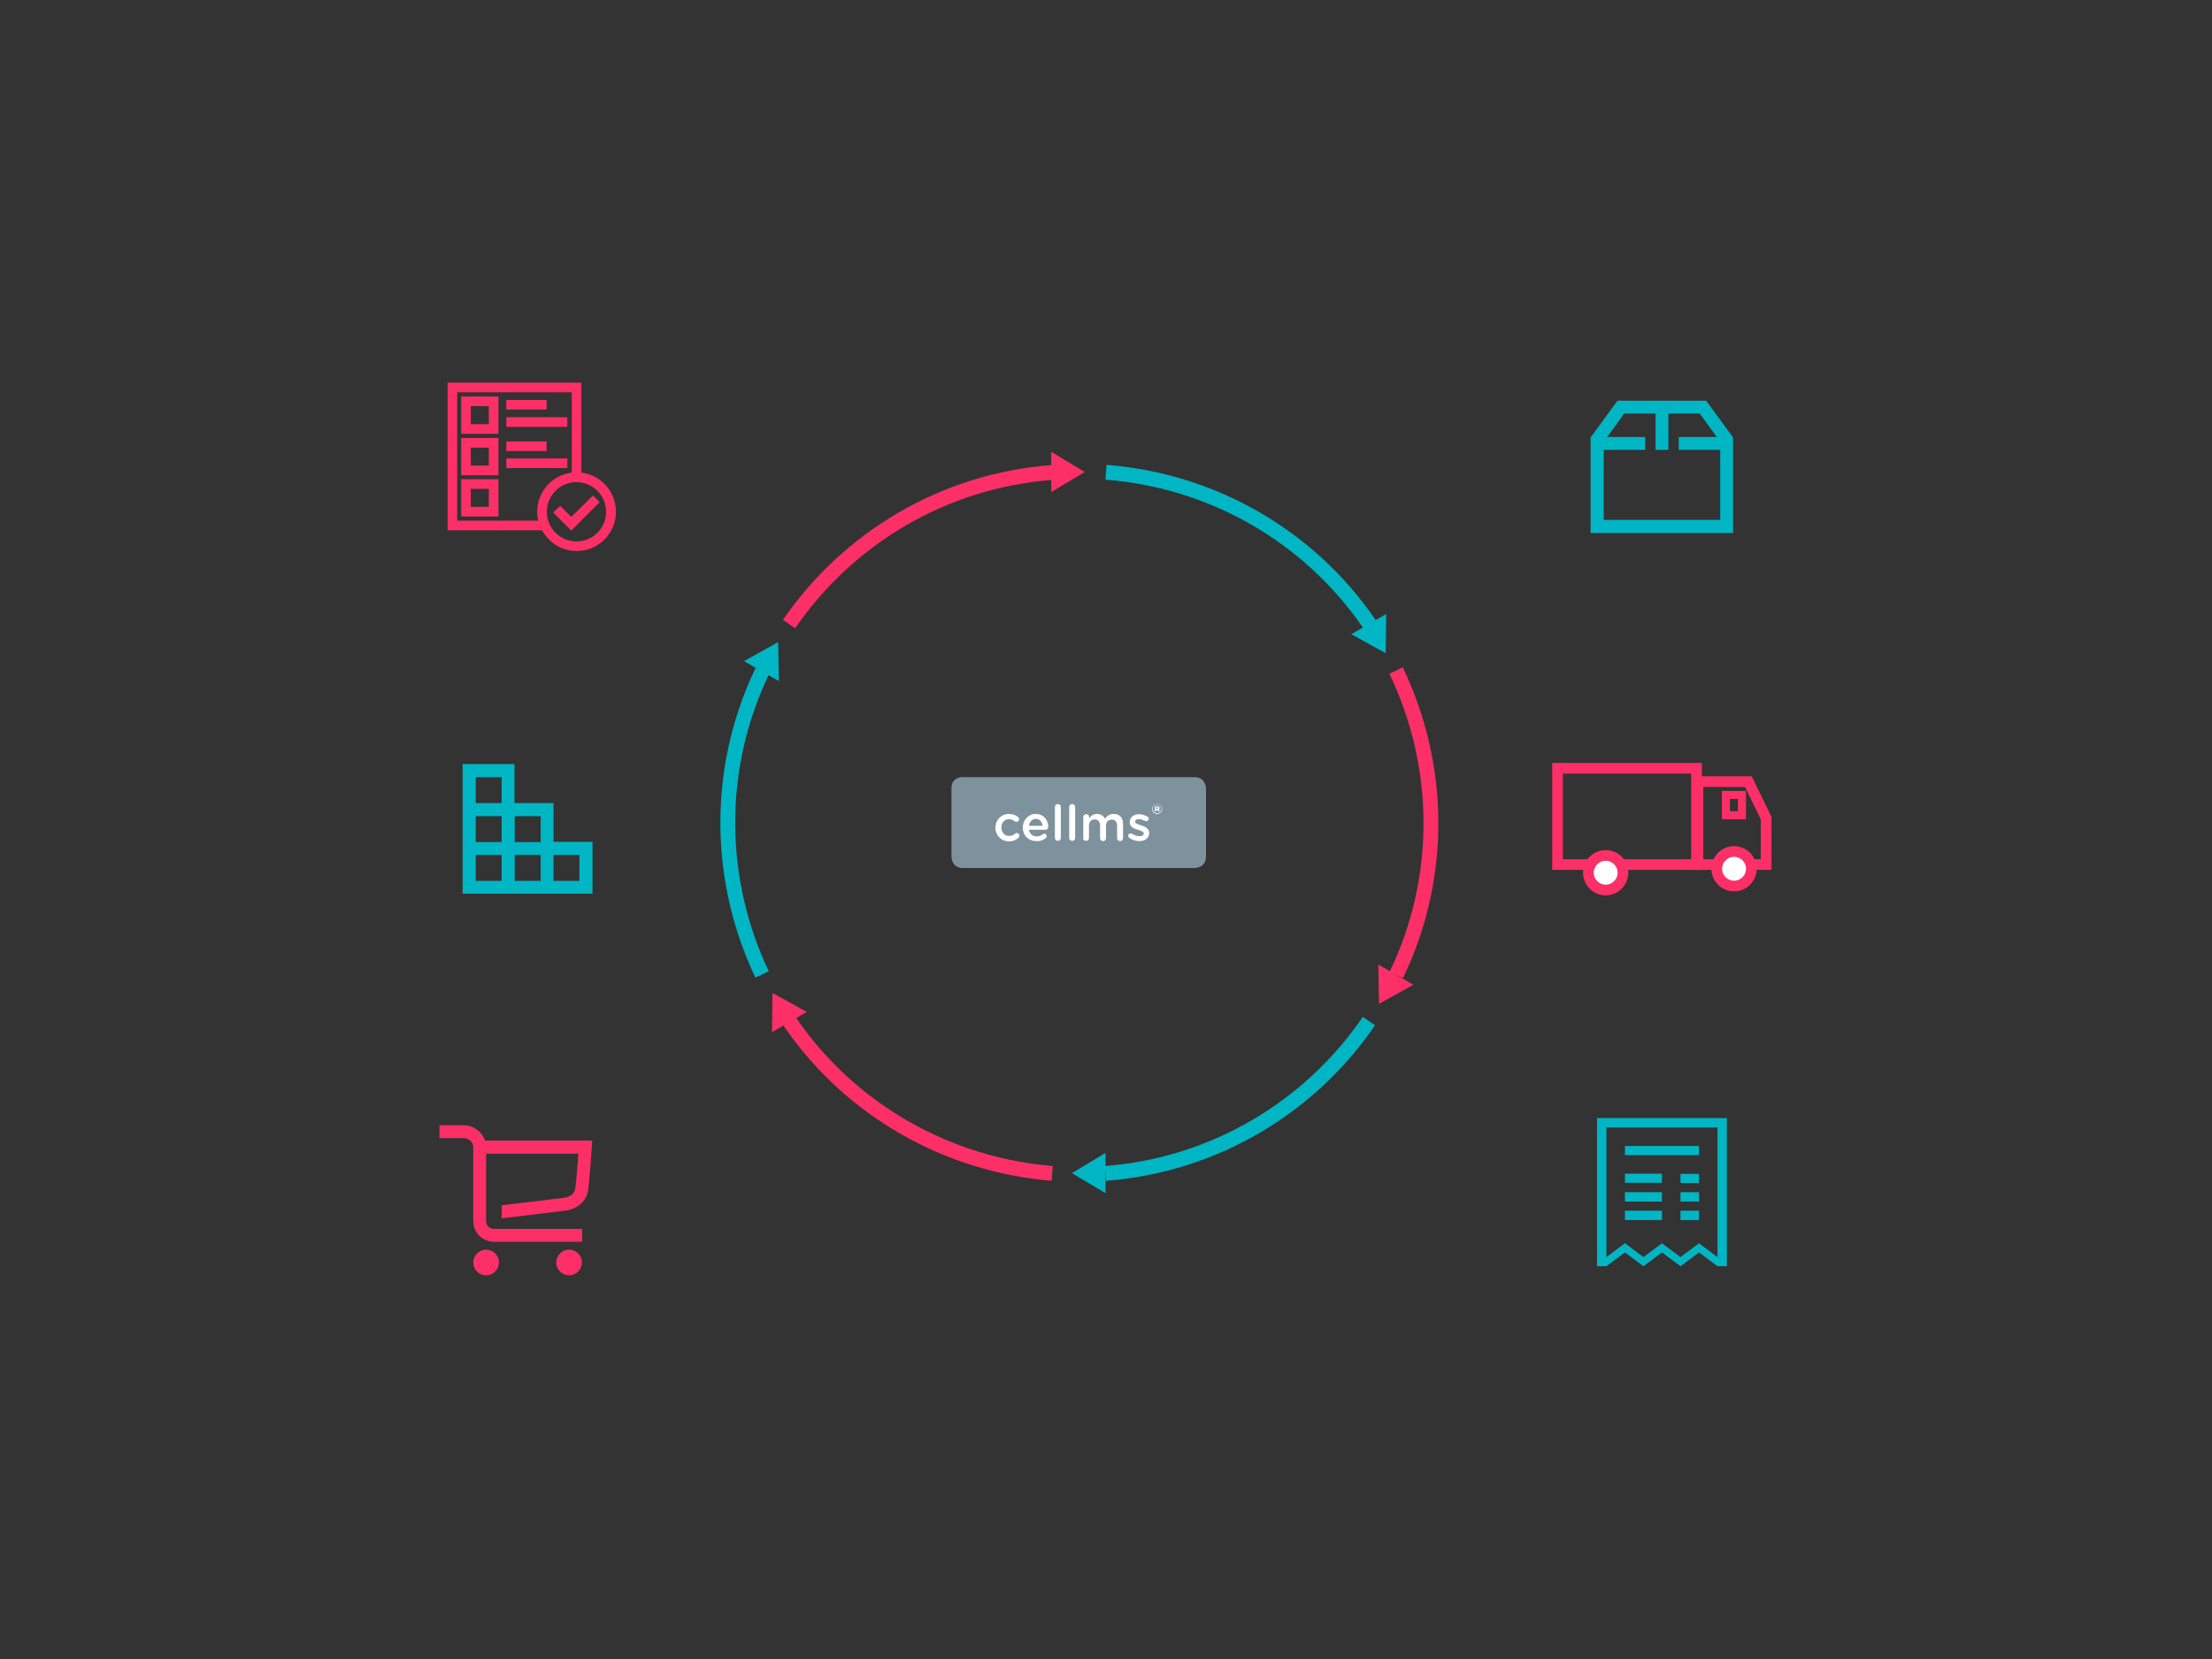 <?xml version="1.0" encoding="utf-8"?>
<!-- Generator: Adobe Illustrator 21.1.0, SVG Export Plug-In . SVG Version: 6.00 Build 0)  -->
<svg version="1.1" id="Ebene_1" xmlns="http://www.w3.org/2000/svg" xmlns:xlink="http://www.w3.org/1999/xlink" x="0px" y="0px"
	 viewBox="0 0 896 672" style="enable-background:new 0 0 896 672;" xml:space="preserve">
<rect x="0" y="0" width="896" height="672" fill="#333333" stroke="none"/>
<style type="text/css">
	.st0{fill:#FC2F67;}
	.st1{fill:none;stroke:#FC2F67;}
	.st2{fill:#00B6C4;}
	.st3{fill:none;stroke:#FC2F67;stroke-width:4.332;}
	.st4{fill:#FFFFFF;}
	.st5{fill:none;stroke:#FC2F67;stroke-width:3.249;}
	.st6{fill:#7E929D;}
	.st7{fill:none;stroke:#9CB6C4;stroke-width:6;}
	.st8{fill:none;stroke:#FC2F67;stroke-width:6;}
	.st9{fill:none;stroke:#00B6C4;stroke-width:6;}
</style>
<g>
	<path class="st0" d="M235,191.9v-36.4h-53.2v58.8h38.1c2.6,5,7.7,8.4,13.7,8.4c8.5,0,15.4-6.9,15.4-15.4
		C249,199.2,242.8,192.6,235,191.9L235,191.9z M218.7,211.4h-34v-53h47.4v33.5c-7.8,0.7-14,7.3-14,15.4
		C218.1,208.7,218.3,210.1,218.7,211.4L218.7,211.4z M233.5,219.8c-6.9,0-12.5-5.6-12.5-12.5c0-6.9,5.6-12.5,12.5-12.5
		c6.9,0,12.5,5.6,12.5,12.5C246.1,214.2,240.4,219.8,233.5,219.8L233.5,219.8z"/>
	<path class="st1" d="M235,191.9v-36.4h-53.2v58.8h38.1c2.6,5,7.7,8.4,13.7,8.4c8.5,0,15.4-6.9,15.4-15.4
		C249,199.2,242.8,192.6,235,191.9L235,191.9z M218.7,211.4h-34v-53h47.4v33.5c-7.8,0.7-14,7.3-14,15.4
		C218.1,208.7,218.3,210.1,218.7,211.4L218.7,211.4z M233.5,219.8c-6.9,0-12.5-5.6-12.5-12.5c0-6.9,5.6-12.5,12.5-12.5
		c6.9,0,12.5,5.6,12.5,12.5C246.1,214.2,240.4,219.8,233.5,219.8L233.5,219.8z"/>
	<path class="st0" d="M187.3,161.1v14.1h14.1v-14.1H187.3L187.3,161.1z M198.5,172.3h-8.3V164h8.3V172.3L198.5,172.3z"/>
	<path class="st1" d="M187.3,161.1v14.1h14.1v-14.1H187.3L187.3,161.1z M198.5,172.3h-8.3V164h8.3V172.3L198.5,172.3z"/>
	<polygon class="st0" points="205.6,162.5 220.9,162.5 220.9,165.4 205.6,165.4 205.6,162.5 	"/>
	<polygon class="st1" points="205.6,162.5 220.9,162.5 220.9,165.4 205.6,165.4 205.6,162.5 	"/>
	<polygon class="st0" points="205.6,169.5 229.3,169.5 229.3,172.4 205.6,172.4 205.6,169.5 	"/>
	<polygon class="st1" points="205.6,169.5 229.3,169.5 229.3,172.4 205.6,172.4 205.6,169.5 	"/>
	<path class="st0" d="M187.3,177.9V192h14.1v-14.1H187.3L187.3,177.9z M198.5,189.1h-8.3v-8.3h8.3V189.1L198.5,189.1z"/>
	<path class="st1" d="M187.3,177.9V192h14.1v-14.1H187.3L187.3,177.9z M198.5,189.1h-8.3v-8.3h8.3V189.1L198.5,189.1z"/>
	<polygon class="st0" points="205.6,179.3 220.9,179.3 220.9,182.2 205.6,182.2 205.6,179.3 	"/>
	<polygon class="st1" points="205.6,179.3 220.9,179.3 220.9,182.2 205.6,182.2 205.6,179.3 	"/>
	<polygon class="st0" points="205.6,186.2 229.3,186.2 229.3,189.1 205.6,189.1 205.6,186.2 	"/>
	<polygon class="st1" points="205.6,186.2 229.3,186.2 229.3,189.1 205.6,189.1 205.6,186.2 	"/>
	<path class="st0" d="M187.3,194.6v14.1h14.1v-14.1H187.3L187.3,194.6z M198.5,205.8h-8.3v-8.3h8.3V205.8L198.5,205.8z"/>
	<path class="st1" d="M187.3,194.6v14.1h14.1v-14.1H187.3L187.3,194.6z M198.5,205.8h-8.3v-8.3h8.3V205.8L198.5,205.8z"/>
	<polygon class="st0" points="240.2,201.4 231.4,210.1 226.9,205.6 224.8,207.6 231.4,214.2 242.2,203.4 240.2,201.4 	"/>
	<polygon class="st1" points="240.2,201.4 231.4,210.1 226.9,205.6 224.8,207.6 231.4,214.2 242.2,203.4 240.2,201.4 	"/>
	<path class="st2" d="M224.2,341.1v-15.8h-15.8v-15.8h-21v52.5H240v-21H224.2L224.2,341.1z M203.2,356.8h-10.5v-10.5h10.5V356.8
		L203.2,356.8z M203.2,341.1h-10.5v-10.5h10.5V341.1L203.2,341.1z M203.2,325.3h-10.5v-10.5h10.5V325.3L203.2,325.3z M219,356.8
		h-10.5v-10.5H219V356.8L219,356.8z M219,341.1h-10.5v-10.5H219V341.1L219,341.1z M234.7,356.8h-10.5v-10.5h10.5V356.8L234.7,356.8z
		"/>
	<path class="st2" d="M691.1,162.3h-35.9l-10.9,14.9v38.7H702v-38.7L691.1,162.3L691.1,162.3z M696.8,210.6h-47.2v-28.4h16.8V177
		h-15.4l6.9-9.5h12.7v14.7h5.2v-14.7h12.7l6.9,9.5H680v5.2h16.8V210.6L696.8,210.6z"/>
	<path class="st0" d="M196.9,506.2c-2.9,0-5.2,2.4-5.2,5.2c0,2.9,2.4,5.2,5.2,5.2c2.9,0,5.2-2.4,5.2-5.2
		C202.2,508.6,199.8,506.2,196.9,506.2L196.9,506.2z M230.5,506.2c-2.9,0-5.2,2.4-5.2,5.2c0,2.9,2.4,5.2,5.2,5.2
		c2.9,0,5.2-2.4,5.2-5.2C235.8,508.6,233.4,506.2,230.5,506.2L230.5,506.2z M196.5,462.1c-1.1-3.6-4.7-6.3-8.7-6.3H178v5.2h9.8
		c2.1,0,3.9,1.7,3.9,3.6v30c0,4.8,3.7,8.4,8.7,8.4h35.4v-5.2h-35.4c-2.1,0-3.5-1.2-3.5-3.2v-27.3h37.4c-0.4,5.2-1,12.5-1.3,14.3
		c-0.3,1.9-2.1,3.3-4.7,3.6c-3,0.4-18.2,2.2-25.1,3v5.3c6.6-0.8,22.7-2.7,25.8-3.1c4.9-0.7,8.5-3.8,9.2-8.1c0.5-3,1.5-16.9,1.5-17.5
		l0.2-2.8H196.5L196.5,462.1z"/>
	<path class="st2" d="M688.2,464.2h-30v3.7h30V464.2L688.2,464.2z M680.7,486.7h7.5v-3.8h-7.5V486.7L680.7,486.7z M680.7,479.2h7.5
		v-3.7h-7.5V479.2L680.7,479.2z M680.7,494.2h7.5v-3.8h-7.5V494.2L680.7,494.2z M646.9,452.9v60h3.8l7.5-5.6l7.5,5.6l7.5-5.6
		l7.5,5.6l7.5-5.6l7.5,5.6h3.8v-60H646.9L646.9,452.9z M695.7,509.2l-7.5-5.6l-7.5,5.6l-7.5-5.6l-7.5,5.6l-7.5-5.6l-7.5,5.6v-52.5
		h45V509.2L695.7,509.2z M673.2,490.4h-15v3.8h15V490.4L673.2,490.4z M673.2,482.9h-15v3.8h15V482.9L673.2,482.9z M673.2,475.4h-15
		v3.7h15V475.4L673.2,475.4z"/>
	<path class="st3" d="M630.9,311.2c0,13,0,26,0,39c18.8,0,37.5,0,56.3,0c0-13,0-26,0-39C668.5,311.2,649.7,311.2,630.9,311.2
		L630.9,311.2z"/>
	<path class="st4" d="M650.4,360.5c3.9,0,7-3.2,7-7c0-3.9-3.2-7-7-7c-3.9,0-7,3.2-7,7C643.4,357.3,646.5,360.5,650.4,360.5
		L650.4,360.5z"/>
	<path class="st3" d="M650.4,360.5c3.9,0,7-3.2,7-7c0-3.9-3.2-7-7-7c-3.9,0-7,3.2-7,7C643.4,357.3,646.5,360.5,650.4,360.5
		L650.4,360.5z M687.8,316.6v33.6h27.6v-18.8l-7.2-14.8H687.8L687.8,316.6z"/>
	<path class="st4" d="M702.4,358.9c3.9,0,7-3.2,7-7c0-3.9-3.2-7-7-7c-3.9,0-7,3.2-7,7C695.4,355.7,698.5,358.9,702.4,358.9
		L702.4,358.9z"/>
	<path class="st3" d="M702.4,358.9c3.9,0,7-3.2,7-7c0-3.9-3.2-7-7-7c-3.9,0-7,3.2-7,7C695.4,355.7,698.5,358.9,702.4,358.9
		L702.4,358.9z"/>
	<polygon class="st5" points="699.1,322 699.1,330.2 705.6,330.2 705.6,322 703.2,322 699.1,322 	"/>
	<path class="st6" d="M390,314.7c0,0-4.6,0-4.6,4.6V347c0,0,0,4.6,4.6,4.6h93.9c0,0,4.6,0,4.6-4.6v-27.6c0,0,0-4.6-4.6-4.6H390
		L390,314.7z"/>
	<path class="st4" d="M468.3,327.5V327h0.4c0.2,0,0.4,0.1,0.4,0.3c0,0.2-0.1,0.3-0.4,0.3H468.3L468.3,327.5z M467.8,328.4
		c0,0.1,0.1,0.3,0.3,0.3c0.1,0,0.3-0.1,0.3-0.3V328h0.3l0.5,0.6c0.1,0.1,0.1,0.1,0.2,0.1c0.2,0,0.3-0.1,0.3-0.2c0-0.1,0-0.1-0.1-0.2
		l-0.3-0.4c0.3-0.1,0.4-0.3,0.4-0.6c0-0.5-0.4-0.7-0.9-0.7h-0.7c-0.1,0-0.3,0.1-0.3,0.3V328.4L467.8,328.4L467.8,328.4z
		 M468.7,329.4c-1,0-1.8-0.8-1.8-1.8v0c0-1,0.8-1.8,1.8-1.8c1,0,1.8,0.8,1.8,1.8v0C470.5,328.6,469.7,329.4,468.7,329.4
		 M468.7,329.7c1.1,0,2-0.9,2-2v0c0-1.1-0.9-2-2-2c-1.1,0-2,0.9-2,2v0C466.6,328.7,467.5,329.7,468.7,329.7 M461.5,340.7
		c2.2,0,4-1.1,4-3.3v0c0-1.9-1.8-2.6-3.3-3.1c-1.2-0.4-2.4-0.7-2.4-1.5v0c0-0.6,0.5-1,1.5-1c0.7,0,1.6,0.3,2.5,0.7
		c0.2,0.1,0.3,0.1,0.5,0.1c0.6,0,1-0.4,1-1c0-0.4-0.2-0.7-0.6-0.9c-1-0.5-2.2-0.9-3.3-0.9c-2.1,0-3.8,1.2-3.8,3.2v0
		c0,2,1.8,2.7,3.3,3.1c1.2,0.4,2.4,0.7,2.4,1.5v0c0,0.7-0.6,1.1-1.7,1.1c-1,0-2-0.3-3.1-1c-0.1-0.1-0.3-0.1-0.5-0.1
		c-0.6,0-1,0.4-1,1c0,0.4,0.2,0.7,0.5,0.8C458.7,340.3,460.2,340.7,461.5,340.7 M438.7,339.4c0,0.7,0.5,1.2,1.2,1.2
		c0.7,0,1.2-0.5,1.2-1.2v-4.9c0-1.6,0.9-2.6,2.3-2.6c1.4,0,2.2,0.9,2.2,2.6v5c0,0.7,0.5,1.2,1.2,1.2c0.7,0,1.2-0.5,1.2-1.2v-4.9
		c0-1.7,0.9-2.6,2.3-2.6c1.4,0,2.2,0.9,2.2,2.6v4.9c0,0.7,0.5,1.2,1.2,1.2c0.7,0,1.2-0.5,1.2-1.2v-5.7c0-2.6-1.4-4.1-3.7-4.1
		c-1.6,0-2.7,0.7-3.6,1.9c-0.6-1.1-1.7-1.9-3.2-1.9c-1.6,0-2.6,0.9-3.2,1.8V331c0-0.7-0.5-1.2-1.2-1.2c-0.7,0-1.2,0.5-1.2,1.2V339.4
		L438.7,339.4z M433.1,339.4c0,0.7,0.5,1.2,1.2,1.2c0.7,0,1.2-0.5,1.2-1.2v-12.5c0-0.7-0.5-1.2-1.2-1.2c-0.7,0-1.2,0.5-1.2,1.2
		V339.4L433.1,339.4z M427.3,339.4c0,0.7,0.5,1.2,1.2,1.2c0.7,0,1.2-0.5,1.2-1.2v-12.5c0-0.7-0.5-1.2-1.2-1.2
		c-0.7,0-1.2,0.5-1.2,1.2V339.4L427.3,339.4z M423.7,339.4c0.2-0.2,0.3-0.4,0.3-0.7c0-0.6-0.4-1-1-1c-0.3,0-0.4,0.1-0.6,0.2
		c-0.7,0.6-1.5,0.9-2.5,0.9c-1.6,0-2.8-1-3.1-2.7h6.7c0.6,0,1.1-0.5,1.1-1.2c0-2.5-1.7-5.2-5.1-5.2c-3,0-5.2,2.5-5.2,5.5v0
		c0,3.3,2.4,5.5,5.5,5.5C421.5,340.8,422.7,340.2,423.7,339.4 M416.8,334.5c0.2-1.7,1.3-2.8,2.8-2.8c1.6,0,2.5,1.2,2.7,2.8H416.8
		L416.8,334.5z M408.7,340.8c1.8,0,2.9-0.6,3.9-1.5c0.2-0.2,0.3-0.4,0.3-0.8c0-0.6-0.5-1.1-1-1.1c-0.3,0-0.5,0.1-0.7,0.3
		c-0.7,0.6-1.4,0.9-2.4,0.9c-1.9,0-3.2-1.5-3.2-3.4v0c0-1.9,1.3-3.4,3.1-3.4c1,0,1.7,0.4,2.3,0.9c0.2,0.1,0.4,0.2,0.7,0.2
		c0.6,0,1.1-0.5,1.1-1.1c0-0.4-0.2-0.7-0.4-0.8c-0.9-0.8-2.1-1.3-3.7-1.3c-3.2,0-5.5,2.5-5.5,5.6v0
		C403.2,338.3,405.5,340.8,408.7,340.8"/>
	<polygon class="st0" points="439.4,191.2 425.8,183 425.8,199.3 439.4,191.2 	"/>
	<polygon class="st2" points="315.2,260.1 301.4,267.8 315.5,275.9 315.2,260.1 	"/>
	<polygon class="st0" points="312.9,402.2 312.7,418.1 326.8,409.9 312.9,402.2 	"/>
	<polygon class="st2" points="434.2,475.2 447.8,467 447.8,483.3 434.2,475.2 	"/>
	<polygon class="st0" points="558.6,406.6 558.3,390.7 572.5,398.9 558.6,406.6 	"/>
	<polygon class="st2" points="561.3,264.6 547.4,256.9 561.5,248.7 561.3,264.6 	"/>
	<path class="st8" d="M426.1,191.4c-44.2,3.3-82.8,26.9-106.5,61.4"/>
	<path class="st9" d="M308.8,271.8c-19.2,40-18.1,85.1-0.1,122.9"/>
	<path class="st8" d="M319.8,413.7c25,36.6,64.7,58.2,106.4,61.6"/>
	<path class="st9" d="M447.8,475.3c44.3-3.4,83-27,106.7-61.7"/>
	<path class="st8" d="M565.6,394.9c19.3-40.1,18.1-85.4-0.1-123.3"/>
	<path class="st9" d="M554.8,252.9c-25.1-36.7-64.9-58.4-106.8-61.6"/>
</g>
</svg>
